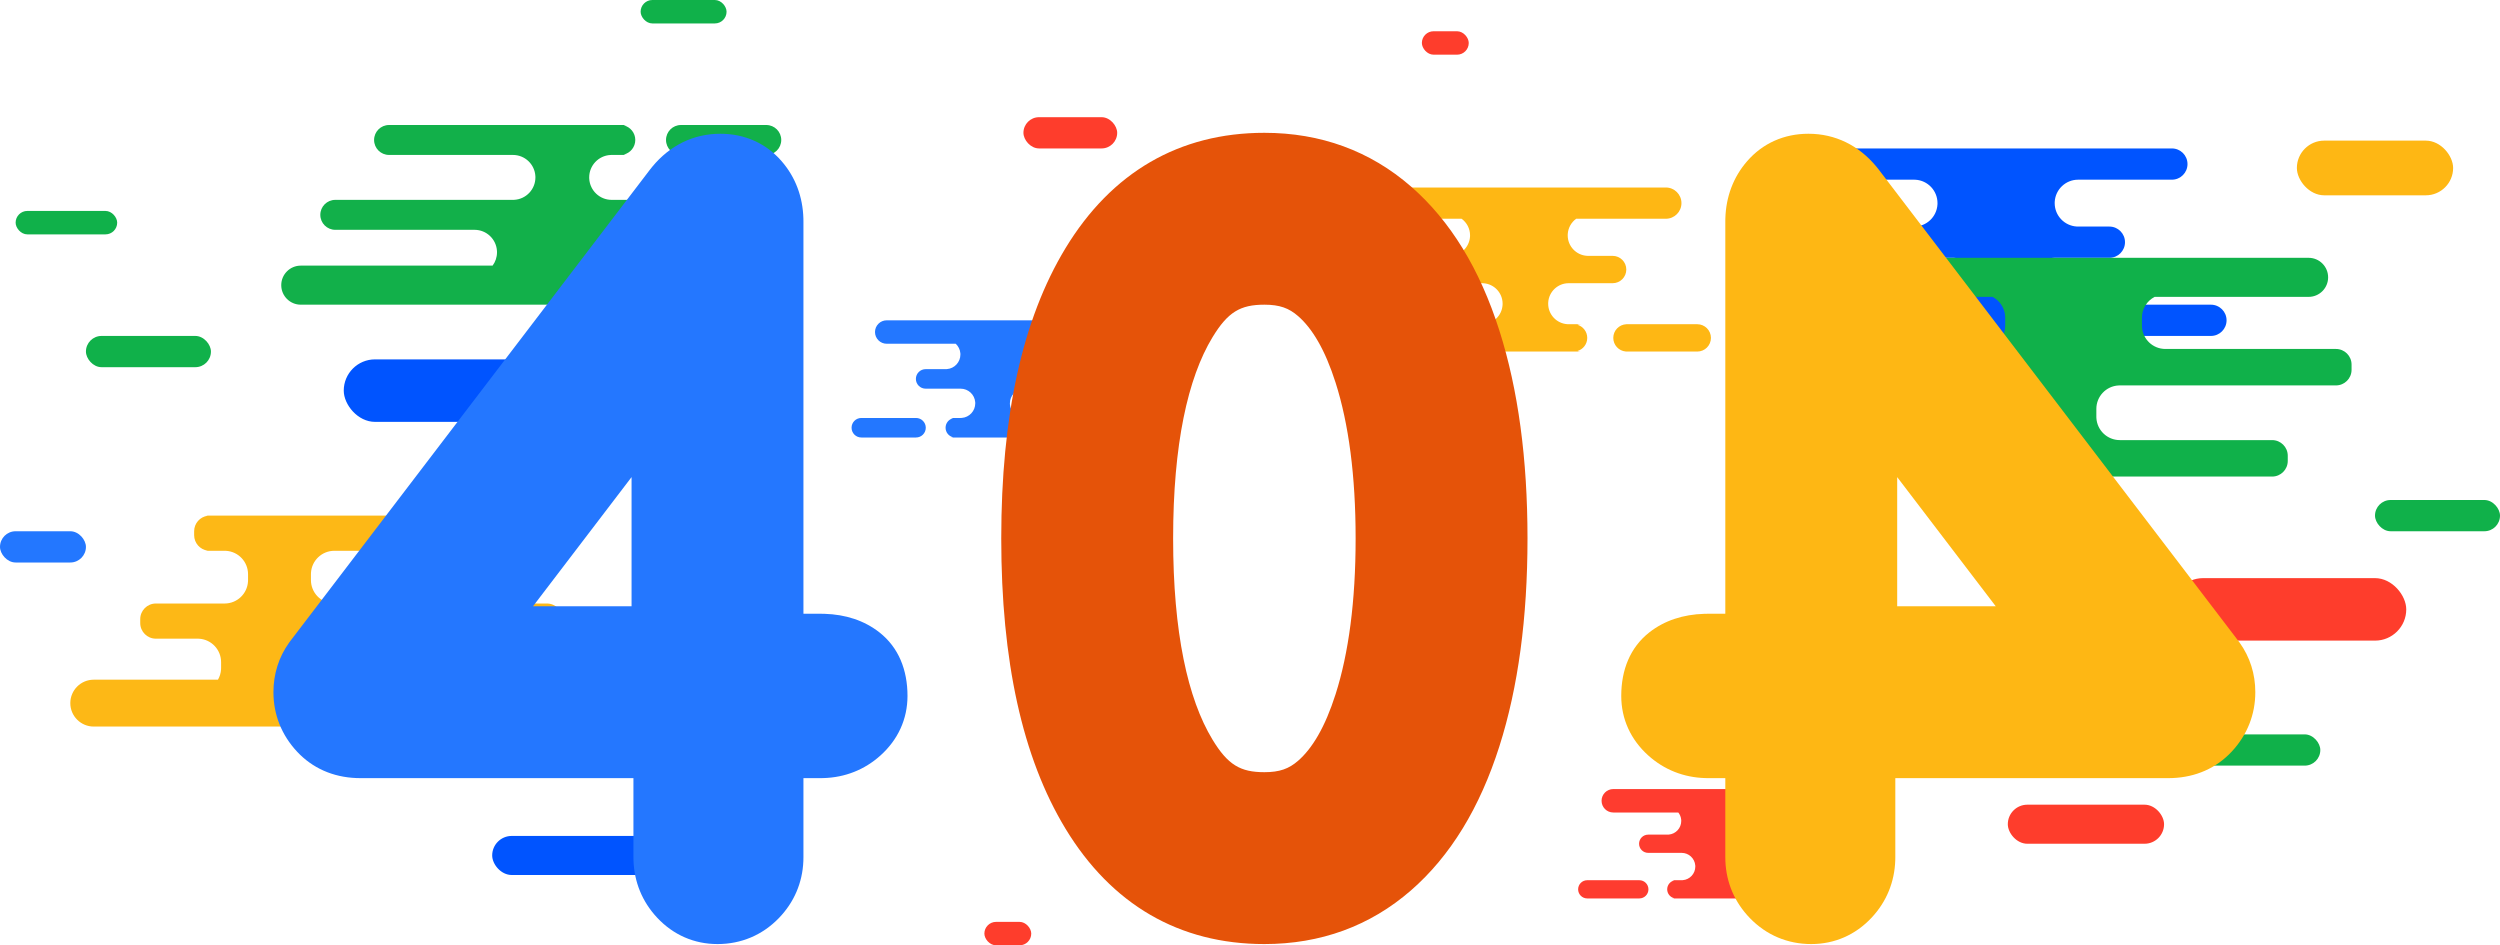 <?xml version="1.0" encoding="UTF-8"?>
<svg width="320px" height="121px" viewBox="0 0 320 121" version="1.1" xmlns="http://www.w3.org/2000/svg" xmlns:xlink="http://www.w3.org/1999/xlink">
    <title>编组 2</title>
    <g id="home" stroke="none" stroke-width="1" fill="none" fill-rule="evenodd">
        <g id="&gt;=768/404" transform="translate(-478, -168)">
            <g id="unsubscribe" transform="translate(478, 168)">
                <g id="btns">
                    <g id="编组-2">
                        <g id="编组-3">
                            <path d="M266,23 C264.402,23 263.096,24.249 263.005,25.824 L263,26 C263,27.598 264.249,28.904 265.824,28.995 L266,29 L270,29 C271.105,29 272,29.895 272,31 C272,32.105 271.105,33 270,33 L263,33 C261.402,33 260.096,34.249 260.005,35.824 L260,36 C260,37.598 261.249,38.904 262.824,38.995 L263,39 L265,39 C264.827,39 264.66,39.022 264.5,39.063 C265.363,39.286 266,40.068 266,41 C266,41.932 265.363,42.714 264.501,42.937 C264.613,42.966 264.731,42.986 264.851,42.995 L265,43 L234,43 C232.895,43 232,42.105 232,41 C232,39.895 232.895,39 234,39 L250,39 C251.598,39 252.904,37.751 252.995,36.176 L253,36 C253,34.402 251.751,33.096 250.176,33.005 L250,33 L227,33 C225.895,33 225,32.105 225,31 C225,29.895 225.895,29 227,29 L245,29 C246.598,29 247.904,27.751 247.995,26.176 L248,26 C248,24.402 246.751,23.096 245.176,23.005 L245,23 L230,23 C228.895,23 228,22.105 228,21 C228,19.895 228.895,19 230,19 L278,19 C279.105,19 280,19.895 280,21 C280,22.105 279.105,23 278,23 L266,23 Z M283,39 C284.105,39 285,39.895 285,41 C285,42.105 284.105,43 283,43 L272,43 C270.895,43 270,42.105 270,41 C270,39.895 270.895,39 272,39 L283,39 Z" id="形状结合" fill="#0054FF"></path>
                            <path d="M213.226,24 C214.331,24 215.226,24.895 215.226,26 C215.226,27.105 214.331,28 213.226,28 L201.751,27.999 C201.136,28.446 200.722,29.153 200.672,29.959 L200.667,30.125 C200.667,31.519 201.753,32.659 203.126,32.745 L203.292,32.75 L206.417,32.75 C207.383,32.75 208.167,33.534 208.167,34.5 C208.167,35.466 207.383,36.25 206.417,36.25 L200.792,36.25 C199.398,36.25 198.257,37.337 198.172,38.709 L198.167,38.875 C198.167,40.269 199.253,41.409 200.626,41.495 L200.792,41.5 L202.417,41.5 C202.243,41.5 202.075,41.525 201.916,41.573 C202.64,41.788 203.167,42.457 203.167,43.25 C203.167,44.043 202.64,44.712 201.917,44.927 C202.03,44.961 202.15,44.984 202.273,44.994 L202.417,45 L176.583,45 C175.617,45 174.833,44.216 174.833,43.25 C174.833,42.284 175.617,41.5 176.583,41.5 L189.708,41.5 C191.102,41.5 192.243,40.413 192.328,39.041 L192.333,38.875 C192.333,37.481 191.247,36.341 189.874,36.255 L189.708,36.25 L170.75,36.25 C169.784,36.25 169,35.466 169,34.5 C169,33.534 169.784,32.75 170.75,32.75 L185.542,32.75 C186.936,32.75 188.076,31.663 188.162,30.291 L188.167,30.125 C188.167,29.251 187.74,28.477 187.083,28 L173.83,28 C172.726,28 171.83,27.105 171.83,26 C171.83,24.895 172.726,24 173.83,24 L213.226,24 Z M217.25,41.5 C218.216,41.5 219,42.284 219,43.25 C219,44.216 218.216,45 217.25,45 L208.083,45 L208.166,44.997 L208.106,44.994 C207.207,44.921 206.5,44.168 206.5,43.25 C206.5,42.312 207.238,41.546 208.166,41.502 L208.125,41.5 L208.125,41.5 L217.25,41.5 Z" id="形状结合备份-3" fill="#FEB714"></path>
                            <path d="M142.5,41 C143.328,41 144,41.672 144,42.5 C144,43.328 143.328,44 142.5,44 L133.668,43.999 C133.332,44.311 133.11,44.744 133.072,45.228 L133.067,45.375 C133.067,46.361 133.828,47.17 134.795,47.244 L134.942,47.25 L137.517,47.25 C138.207,47.25 138.767,47.81 138.767,48.5 C138.767,49.19 138.207,49.75 137.517,49.75 L133.042,49.75 C132.055,49.75 131.247,50.511 131.172,51.478 L131.167,51.625 C131.167,52.611 131.928,53.42 132.895,53.494 L133.042,53.5 L134.317,53.5 C134.213,53.5 134.113,53.513 134.016,53.536 C134.562,53.671 134.967,54.163 134.967,54.75 C134.967,55.337 134.562,55.829 134.017,55.964 C134.072,55.978 134.13,55.988 134.189,55.994 L134.317,56 L114.683,56 C113.993,56 113.433,55.44 113.433,54.75 C113.433,54.06 113.993,53.5 114.683,53.5 L124.858,53.5 C125.845,53.5 126.653,52.739 126.728,51.772 L126.733,51.625 C126.733,50.639 125.972,49.83 125.005,49.756 L124.858,49.75 L110.25,49.75 C109.56,49.75 109,49.19 109,48.5 C109,47.81 109.56,47.25 110.25,47.25 L121.692,47.25 C122.678,47.25 123.486,46.489 123.561,45.522 L123.567,45.375 C123.567,44.831 123.335,44.342 122.966,43.999 L112.5,44 C111.672,44 111,43.328 111,42.5 C111,41.672 111.672,41 112.5,41 L142.5,41 Z M145.75,53.5 C146.44,53.5 147,54.06 147,54.75 C147,55.44 146.44,56 145.75,56 L138.75,56 C138.06,56 137.5,55.44 137.5,54.75 C137.5,54.06 138.06,53.5 138.75,53.5 L145.75,53.5 Z" id="形状结合备份-10" fill="#2377FF" transform="translate(128, 48.5) scale(-1, 1) translate(-128, -48.5) "></path>
                            <path d="M92.5,16 C93.881,16 95,17.119 95,18.5 C95,19.881 93.881,21 92.5,21 L78.929,21.001 C78.607,21.436 78.405,21.965 78.372,22.539 L78.367,22.708 C78.367,24.239 79.564,25.491 81.073,25.578 L81.242,25.583 L85.3,25.583 C86.359,25.583 87.217,26.441 87.217,27.5 C87.217,28.559 86.359,29.417 85.3,29.417 L78.292,29.417 C76.761,29.417 75.509,30.614 75.422,32.123 L75.417,32.292 C75.417,33.823 76.614,35.074 78.123,35.162 L78.292,35.167 L80.283,35.167 C80.131,35.167 79.984,35.184 79.842,35.218 C80.687,35.417 81.317,36.177 81.317,37.083 C81.317,37.99 80.687,38.75 79.842,38.949 C79.937,38.971 80.034,38.987 80.134,38.994 L80.283,39 L49.8,39 C48.741,39 47.883,38.142 47.883,37.083 C47.883,36.025 48.741,35.167 49.8,35.167 L65.658,35.167 C67.189,35.167 68.441,33.97 68.528,32.461 L68.533,32.292 C68.533,30.761 67.336,29.509 65.827,29.422 L65.658,29.417 L42.917,29.417 C41.858,29.417 41,28.559 41,27.5 C41,26.441 41.858,25.583 42.917,25.583 L60.742,25.583 C62.273,25.583 63.524,24.386 63.612,22.877 L63.617,22.708 C63.617,22.068 63.408,21.477 63.054,21 L38.5,21 C37.119,21 36,19.881 36,18.5 C36,17.119 37.119,16 38.5,16 L92.5,16 Z M98.083,35.167 C99.142,35.167 100,36.025 100,37.083 C100,38.142 99.142,39 98.083,39 L87.167,39 C86.108,39 85.25,38.142 85.25,37.083 C85.25,36.025 86.108,35.167 87.167,35.167 L98.083,35.167 Z" id="形状结合备份-5" fill="#12B04A" transform="translate(68, 27.5) scale(1, -1) translate(-68, -27.5) "></path>
                            <path d="M69,66 C70.657,66 72,67.343 72,69 C72,70.657 70.657,72 69,72 L53.101,72 C52.874,72.394 52.733,72.844 52.705,73.324 L52.7,73.5 L52.7,74.25 C52.7,75.848 53.949,77.154 55.524,77.245 L55.7,77.25 L61.05,77.25 C62.155,77.25 63.05,78.145 63.05,79.25 L63.05,79.75 C63.05,80.855 62.155,81.75 61.05,81.75 L52.25,81.75 C50.652,81.75 49.346,82.999 49.255,84.574 L49.25,84.75 L49.25,85.5 C49.25,87.098 50.499,88.404 52.074,88.495 L52.25,88.5 L54.7,88.5 C54.607,88.5 54.515,88.506 54.425,88.519 C55.4,88.653 56.15,89.489 56.15,90.5 L56.15,91 C56.15,92.011 55.4,92.847 54.426,92.981 C54.467,92.987 54.509,92.991 54.551,92.995 L54.7,93 L19.05,93 C17.945,93 17.05,92.105 17.05,91 L17.05,90.5 C17.05,89.395 17.945,88.5 19.05,88.5 L38.2,88.5 C39.798,88.5 41.104,87.251 41.195,85.676 L41.2,85.5 L41.2,84.75 C41.2,83.152 39.951,81.846 38.376,81.755 L38.2,81.75 L11,81.75 C9.895,81.75 9,80.855 9,79.75 L9,79.25 C9,78.145 9.895,77.25 11,77.25 L32.45,77.25 C34.048,77.25 35.354,76.001 35.445,74.426 L35.45,74.25 L35.45,73.5 C35.45,72.954 35.304,72.441 35.049,72 L15,72 C13.343,72 12,70.657 12,69 C12,67.343 13.343,66 15,66 L69,66 Z" id="形状结合备份-6" fill="#FDB816" transform="translate(40.5, 79.5) scale(-1, -1) translate(-40.5, -79.5) "></path>
                            <path d="M233.5,101 C234.328,101 235,101.672 235,102.5 C235,103.328 234.328,104 233.5,104 L225.176,104 C224.968,104.263 224.834,104.586 224.806,104.94 L224.8,105.083 C224.8,106.002 225.507,106.755 226.406,106.828 L226.55,106.833 L229.033,106.833 C229.678,106.833 230.2,107.356 230.2,108 C230.2,108.644 229.678,109.167 229.033,109.167 L224.75,109.167 C223.832,109.167 223.079,109.874 223.006,110.773 L223,110.917 C223,111.835 223.707,112.588 224.606,112.661 L224.75,112.667 L225.967,112.667 C225.875,112.667 225.785,112.677 225.699,112.697 C226.216,112.818 226.6,113.281 226.6,113.833 C226.6,114.386 226.216,114.848 225.701,114.969 C225.746,114.98 225.792,114.988 225.84,114.993 L225.967,115 L207.367,115 C206.722,115 206.2,114.478 206.2,113.833 C206.2,113.189 206.722,112.667 207.367,112.667 L217.05,112.667 C217.968,112.667 218.721,111.96 218.794,111.06 L218.8,110.917 C218.8,109.998 218.093,109.245 217.194,109.172 L217.05,109.167 L203.167,109.167 C202.522,109.167 202,108.644 202,108 C202,107.356 202.522,106.833 203.167,106.833 L214.05,106.833 C214.968,106.833 215.721,106.126 215.794,105.227 L215.8,105.083 C215.8,104.674 215.66,104.298 215.425,104 L205.5,104 C204.672,104 204,103.328 204,102.5 C204,101.672 204.672,101 205.5,101 L233.5,101 Z M236.833,112.667 C237.478,112.667 238,113.189 238,113.833 C238,114.478 237.478,115 236.833,115 L230.167,115 C229.522,115 229,114.478 229,113.833 C229,113.189 229.522,112.667 230.167,112.667 L236.833,112.667 Z" id="形状结合备份-9" fill="#FE3C2F" transform="translate(220, 108) scale(-1, 1) translate(-220, -108) "></path>
                            <rect id="矩形" fill="#FEB714" x="294" y="18" width="20" height="7" rx="3.5"></rect>
                            <rect id="矩形备份-10" fill="#FE3D2C" x="278" y="74" width="30" height="8" rx="4"></rect>
                            <path d="M292.5,33 C293.881,33 295,34.119 295,35.5 C295,36.881 293.881,38 292.5,38 L276.958,38 C276.042,38.473 275.401,39.404 275.338,40.49 L275.333,40.667 L275.333,41.667 C275.333,43.264 276.582,44.57 278.157,44.662 L278.333,44.667 L283.833,44.667 C284.938,44.667 285.833,45.562 285.833,46.667 L285.833,47.333 C285.833,48.438 284.938,49.333 283.833,49.333 L274.833,49.333 C273.236,49.333 271.93,50.582 271.838,52.157 L271.833,52.333 L271.833,53.333 C271.833,54.931 273.082,56.237 274.657,56.328 L274.833,56.333 L277.333,56.333 C277.249,56.333 277.165,56.339 277.083,56.349 C278.07,56.472 278.833,57.314 278.833,58.333 L278.833,59 C278.833,60.02 278.07,60.861 277.084,60.984 C277.117,60.989 277.15,60.992 277.184,60.995 L277.333,61 L241.167,61 C240.062,61 239.167,60.105 239.167,59 L239.167,58.333 C239.167,57.229 240.062,56.333 241.167,56.333 L260.667,56.333 C262.264,56.333 263.57,55.084 263.662,53.51 L263.667,53.333 L263.667,52.333 C263.667,50.736 262.418,49.43 260.843,49.338 L260.667,49.333 L233,49.333 C231.895,49.333 231,48.438 231,47.333 L231,46.667 C231,45.562 231.895,44.667 233,44.667 L254.833,44.667 C256.431,44.667 257.737,43.418 257.828,41.843 L257.833,41.667 L257.833,40.667 C257.833,39.505 257.173,38.498 256.208,38 L236.5,38 C235.119,38 234,36.881 234,35.5 C234,34.119 235.119,33 236.5,33 L292.5,33 Z M299,56.333 C300.105,56.333 301,57.229 301,58.333 L301,59 C301,60.105 300.105,61 299,61 L285.5,61 C284.395,61 283.5,60.105 283.5,59 L283.5,58.333 C283.5,57.229 284.395,56.333 285.5,56.333 L299,56.333 Z" id="形状结合备份-2" fill="#10B14A" transform="translate(266, 47) scale(-1, 1) translate(-266, -47) "></path>
                            <rect id="矩形" fill="#10B14A" x="304" y="64" width="16" height="4" rx="2"></rect>
                            <rect id="矩形备份-12" fill="#10B14A" x="281" y="94" width="16" height="4" rx="2"></rect>
                            <rect id="矩形备份-11" fill="#FE3D2C" x="257" y="103" width="20" height="5" rx="2.5"></rect>
                            <rect id="矩形备份-14" fill="#FE3D2C" x="182" y="4" width="6" height="3" rx="1.5"></rect>
                            <rect id="矩形备份-21" fill="#FE3D2C" x="126" y="118" width="6" height="3" rx="1.5"></rect>
                            <rect id="矩形备份-15" fill="#FE3D2C" x="131" y="15" width="12" height="4" rx="2"></rect>
                            <rect id="矩形备份-13" fill="#10B14A" x="82" y="0" width="11" height="3" rx="1.5"></rect>
                            <rect id="矩形备份-16" fill="#10B14A" x="2" y="27" width="13" height="3" rx="1.5"></rect>
                            <rect id="矩形备份-17" fill="#10B14A" x="11" y="43" width="16" height="4" rx="2"></rect>
                            <rect id="矩形备份-18" fill="#2377FF" x="0" y="68" width="11" height="4" rx="2"></rect>
                            <rect id="矩形备份-19" fill="#0054FF" x="44" y="46" width="28" height="8" rx="4"></rect>
                            <rect id="矩形备份-20" fill="#0054FF" x="63" y="107" width="28" height="5" rx="2.5"></rect>
                        </g>
                        <g id="404" transform="translate(35, 17)" fill-rule="nonzero">
                            <path d="M57.2,0.12 C60.307,0.12 63.053,1.331 65.058,3.645 C66.829,5.689 67.757,8.2 67.835,10.979 L67.84,11.36 L67.84,61.56 L70.116,61.561 L70.534,61.568 C73.226,61.65 75.622,62.418 77.569,63.948 C80.014,65.869 81.16,68.735 81.16,72.08 C81.16,75.043 79.941,77.684 77.705,79.696 C75.665,81.532 73.161,82.516 70.401,82.595 L70.04,82.6 L67.84,82.6 L67.84,92.72 L67.83,93.22 C67.715,96.003 66.636,98.507 64.695,100.515 C62.591,102.691 59.873,103.84 56.84,103.84 C53.844,103.84 51.164,102.658 49.105,100.452 C47.198,98.409 46.168,95.879 46.085,93.086 L46.08,92.72 L46.079,82.6 L11.023,82.599 L10.603,82.59 C7.626,82.473 5.002,81.33 3.025,79.212 C1.047,77.092 3.49587026e-12,74.476 3.49587026e-12,71.6 C3.49587026e-12,69.277 0.68,67.114 1.999,65.271 L2.225,64.967 L48.185,4.727 L48.494,4.339 C50.747,1.614 53.762,0.12 57.2,0.12 Z M45.84,44.069 L33.228,60.6 L45.84,60.6 L45.84,44.069 Z" id="形状结合" fill="#2477FF"></path>
                            <path d="M229.72,0.12 C232.827,0.12 235.573,1.331 237.578,3.645 C239.349,5.689 240.277,8.2 240.355,10.979 L240.36,11.36 L240.36,61.56 L242.636,61.561 L243.054,61.568 C245.746,61.65 248.142,62.418 250.089,63.948 C252.534,65.869 253.68,68.735 253.68,72.08 C253.68,75.043 252.461,77.684 250.225,79.696 C248.185,81.532 245.681,82.516 242.921,82.595 L242.56,82.6 L240.36,82.6 L240.36,92.72 L240.35,93.22 C240.235,96.003 239.156,98.507 237.215,100.515 C235.111,102.691 232.393,103.84 229.36,103.84 C226.364,103.84 223.684,102.658 221.625,100.452 C219.718,98.409 218.688,95.879 218.605,93.086 L218.6,92.72 L218.599,82.6 L183.543,82.599 L183.123,82.59 C180.146,82.473 177.522,81.33 175.545,79.212 C173.567,77.092 172.52,74.476 172.52,71.6 C172.52,69.277 173.2,67.114 174.519,65.271 L174.745,64.967 L220.705,4.727 L221.014,4.339 C223.267,1.614 226.282,0.12 229.72,0.12 Z M218.36,44.069 L205.748,60.6 L218.36,60.6 L218.36,44.069 Z" id="形状结合备份" fill="#FEB714" transform="translate(213.1, 51.98) scale(-1, 1) translate(-213.1, -51.98) "></path>
                            <path d="M126.84,0 C134.031,0 140.361,2.306 145.603,6.868 C150.666,11.275 154.423,17.461 156.925,25.324 C159.333,32.892 160.52,41.755 160.52,51.92 C160.52,62.085 159.333,70.948 156.925,78.516 C154.423,86.379 150.666,92.565 145.603,96.972 C140.361,101.534 134.031,103.84 126.84,103.84 C115.942,103.84 107.277,98.783 101.385,89.074 C95.849,79.949 93.16,67.56 93.16,51.92 C93.16,36.28 95.849,23.891 101.385,14.766 C107.277,5.057 115.942,0 126.84,0 Z M126.84,22 C123.767,22 122.165,22.931 120.194,26.179 C117.034,31.386 115.16,39.893 115.16,51.92 C115.16,63.947 117.034,72.454 120.194,77.661 C122.165,80.909 123.767,81.84 126.84,81.84 C128.792,81.84 129.975,81.407 131.159,80.377 C132.946,78.822 134.601,76.117 135.96,71.846 C137.625,66.614 138.52,59.977 138.52,51.92 C138.52,43.863 137.625,37.226 135.96,31.994 C134.601,27.723 132.946,25.018 131.159,23.463 C129.975,22.433 128.792,22 126.84,22 Z" id="路径" fill="#E55309"></path>
                        </g>
                    </g>
                </g>
            </g>
        </g>
    </g>
</svg>